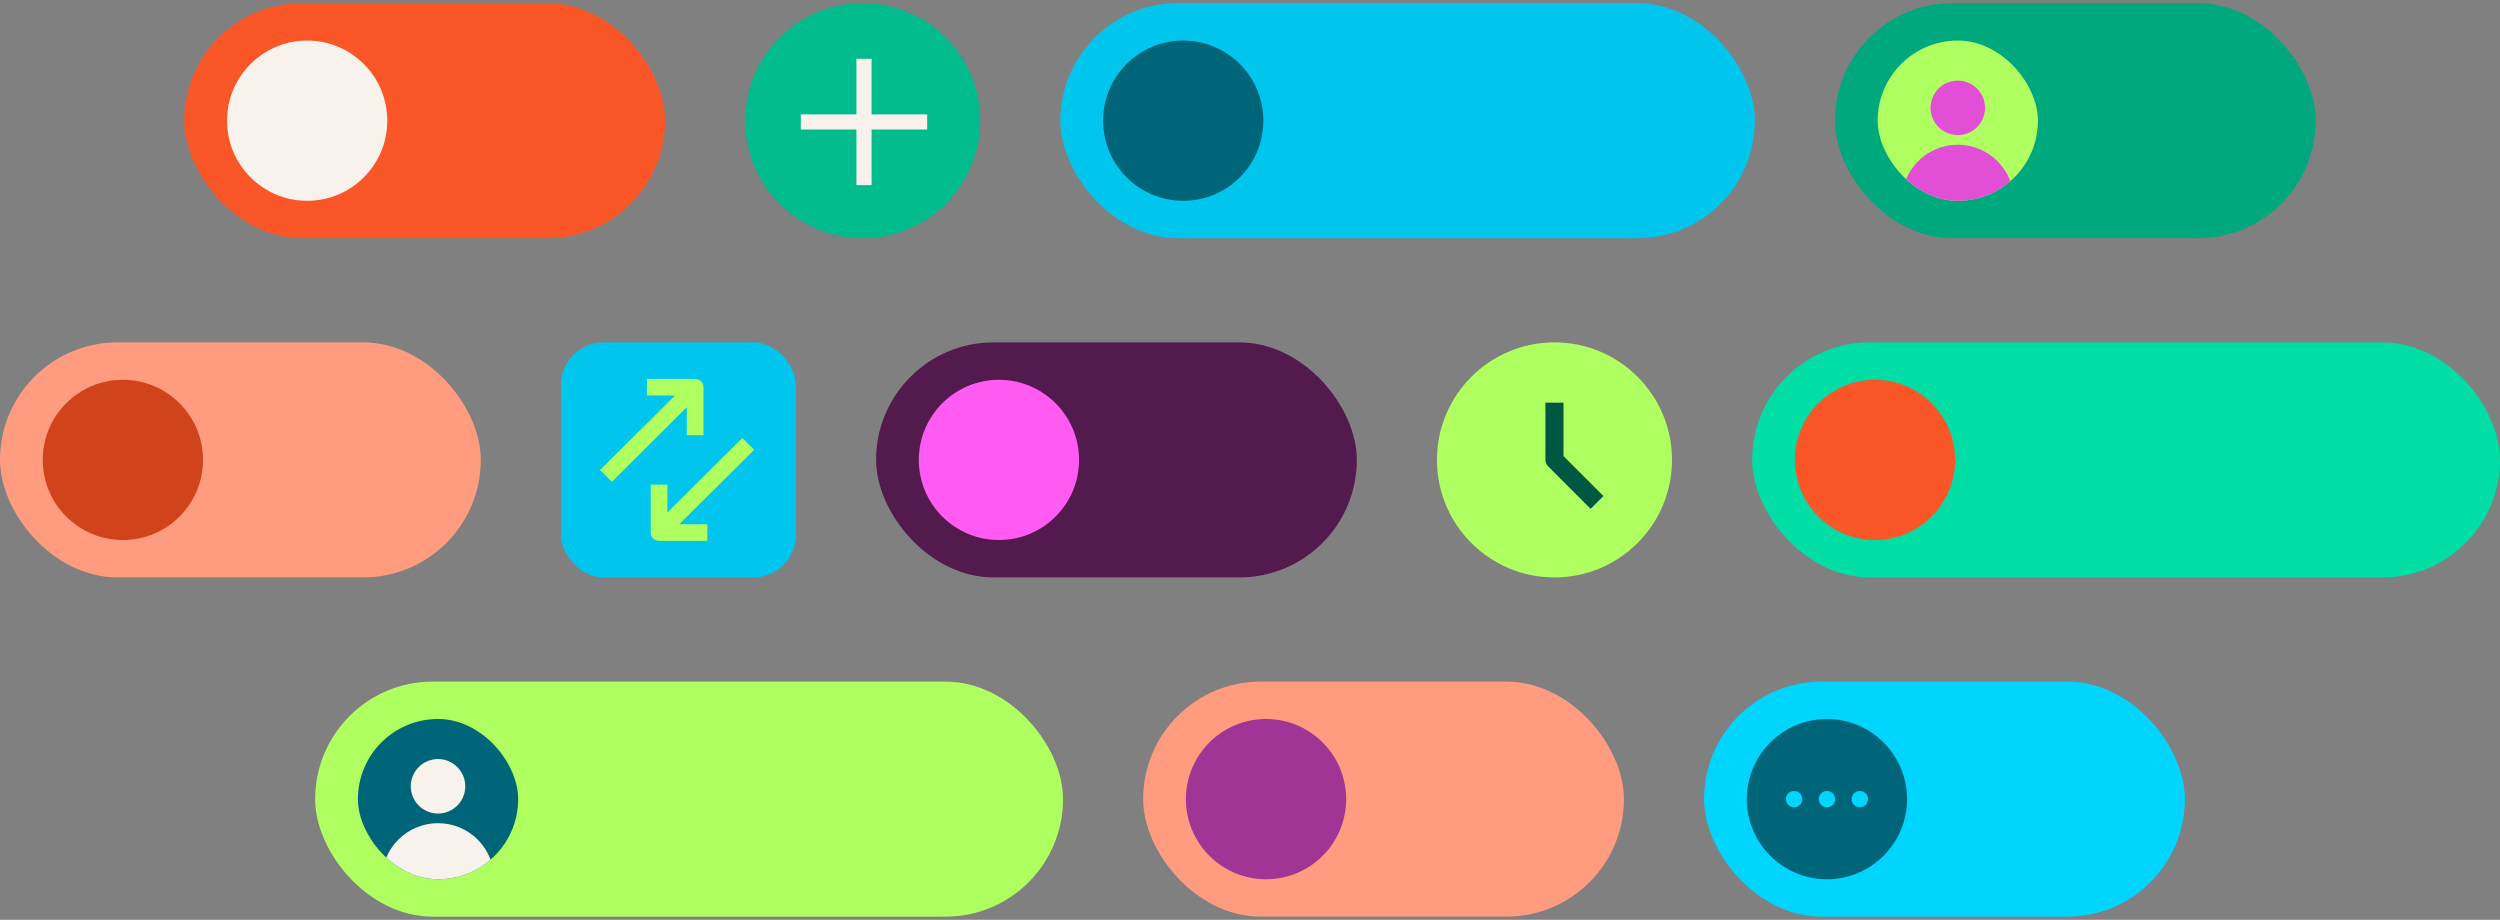 <svg width="424" height="156" viewBox="0 0 424 156" fill="none" xmlns="http://www.w3.org/2000/svg">
<rect x="0" y="0" width="424" height="156" fill="#808080" stroke="none"/>
<rect x="31.256" y="0.536" width="81.538" height="39.863" rx="19.932" fill="#FA5628"/>
<ellipse cx="52.094" cy="20.467" rx="13.59" ry="13.59" fill="#F7F3EC"/>
<ellipse cx="146.316" cy="20.467" rx="19.932" ry="19.932" fill="#00BC8D"/>
<path fill-rule="evenodd" clip-rule="evenodd" d="M147.82 19.396V9.966H145.248V19.396H135.816V21.968H145.248V31.398H147.82V21.968H157.248V19.396H147.82Z" fill="#F7F3EC"/>
<rect x="179.838" y="0.536" width="117.778" height="39.863" rx="19.932" fill="#00C6EE"/>
<ellipse cx="200.675" cy="20.468" rx="13.59" ry="13.59" fill="#006579"/>
<rect x="311.205" y="0.533" width="81.538" height="39.868" rx="19.934" fill="#00A87D"/>
<g clip-path="url(#clip0_2315_35575)">
<ellipse cx="332.042" cy="20.467" rx="13.592" ry="13.592" fill="#B0FF61"/>
<path d="M341.558 34.059C341.558 31.536 340.556 29.116 338.772 27.332C336.987 25.547 334.567 24.545 332.044 24.545C329.52 24.545 327.1 25.547 325.316 27.332C323.532 29.116 322.529 31.536 322.529 34.059L332.044 34.059H341.558Z" fill="#E34ED6"/>
<ellipse cx="332.043" cy="18.293" rx="4.621" ry="4.621" fill="#E34ED6"/>
</g>
<rect y="58.068" width="81.538" height="39.863" rx="19.932" fill="#FF9C80"/>
<ellipse cx="20.838" cy="78" rx="13.59" ry="13.59" fill="#D1431B"/>
<rect x="95.128" y="58.068" width="39.863" height="39.863" rx="7.248" fill="#00C6EE"/>
<path fill-rule="evenodd" clip-rule="evenodd" d="M119.956 91.73H111.779C110.997 91.73 110.363 91.1 110.363 90.323V82.19H113.194V86.924L125.901 74.286L127.903 76.277L115.196 88.915H119.956V91.73Z" fill="#B0FF61"/>
<path fill-rule="evenodd" clip-rule="evenodd" d="M119.311 73.809V65.677C119.311 64.899 118.677 64.269 117.895 64.269L109.718 64.269V67.085L114.478 67.085L101.771 79.722L103.773 81.713L116.48 69.076V73.809H119.311Z" fill="#B0FF61"/>
<rect x="148.581" y="58.068" width="81.538" height="39.863" rx="19.932" fill="#521A4D"/>
<ellipse cx="169.419" cy="78" rx="13.59" ry="13.59" fill="#FF5AF1"/>
<ellipse cx="263.641" cy="78" rx="19.932" ry="19.932" fill="#B0FF61"/>
<path fill-rule="evenodd" clip-rule="evenodd" d="M265.172 68.289V77.364L271.94 84.132L269.772 86.3L262.555 79.084C262.267 78.796 262.106 78.406 262.106 77.999V68.289H265.172Z" fill="#005741"/>
<rect x="297.162" y="58.068" width="126.838" height="39.863" rx="19.932" fill="#00DDA5"/>
<ellipse cx="318" cy="78" rx="13.59" ry="13.59" fill="#FA5628"/>
<rect x="53.453" y="115.598" width="126.838" height="39.868" rx="19.934" fill="#B0FF61"/>
<g clip-path="url(#clip1_2315_35575)">
<ellipse cx="74.289" cy="135.532" rx="13.592" ry="13.592" fill="#006579"/>
<path d="M83.804 149.124C83.804 146.601 82.802 144.18 81.017 142.396C79.233 140.612 76.813 139.609 74.29 139.609C71.766 139.609 69.346 140.612 67.562 142.396C65.777 144.18 64.775 146.601 64.775 149.124L74.29 149.124H83.804Z" fill="#F7F3EC"/>
<ellipse cx="74.289" cy="133.357" rx="4.621" ry="4.621" fill="#F7F3EC"/>
</g>
<rect x="193.88" y="115.601" width="81.538" height="39.863" rx="19.932" fill="#FF9C80"/>
<ellipse cx="214.718" cy="135.532" rx="13.59" ry="13.59" fill="#A03595"/>
<rect x="289.009" y="115.601" width="81.538" height="39.863" rx="19.932" fill="#00D5FF"/>
<ellipse cx="309.846" cy="135.532" rx="13.59" ry="13.59" fill="#006579"/>
<path fill-rule="evenodd" clip-rule="evenodd" d="M303.225 135.532C303.225 134.955 303.693 134.487 304.271 134.487H304.285C304.862 134.487 305.33 134.955 305.33 135.532C305.33 136.11 304.862 136.578 304.285 136.578H304.271C303.693 136.578 303.225 136.11 303.225 135.532ZM308.8 135.532C308.8 134.955 309.269 134.487 309.846 134.487H309.86C310.437 134.487 310.905 134.955 310.905 135.532C310.905 136.11 310.437 136.578 309.86 136.578H309.846C309.269 136.578 308.8 136.11 308.8 135.532ZM314.376 135.532C314.376 134.955 314.844 134.487 315.421 134.487H315.435C316.012 134.487 316.48 134.955 316.48 135.532C316.48 136.11 316.012 136.578 315.435 136.578H315.421C314.844 136.578 314.376 136.11 314.376 135.532Z" fill="#00D5FF" stroke="#00D5FF" stroke-width="0.679" stroke-linecap="round" stroke-linejoin="round"/>
<defs>
<clipPath id="clip0_2315_35575">
<rect x="318.453" y="6.875" width="27.185" height="27.185" rx="13.592" fill="white"/>
</clipPath>
<clipPath id="clip1_2315_35575">
<rect x="60.701" y="121.94" width="27.185" height="27.185" rx="13.592" fill="white"/>
</clipPath>
</defs>
</svg>
